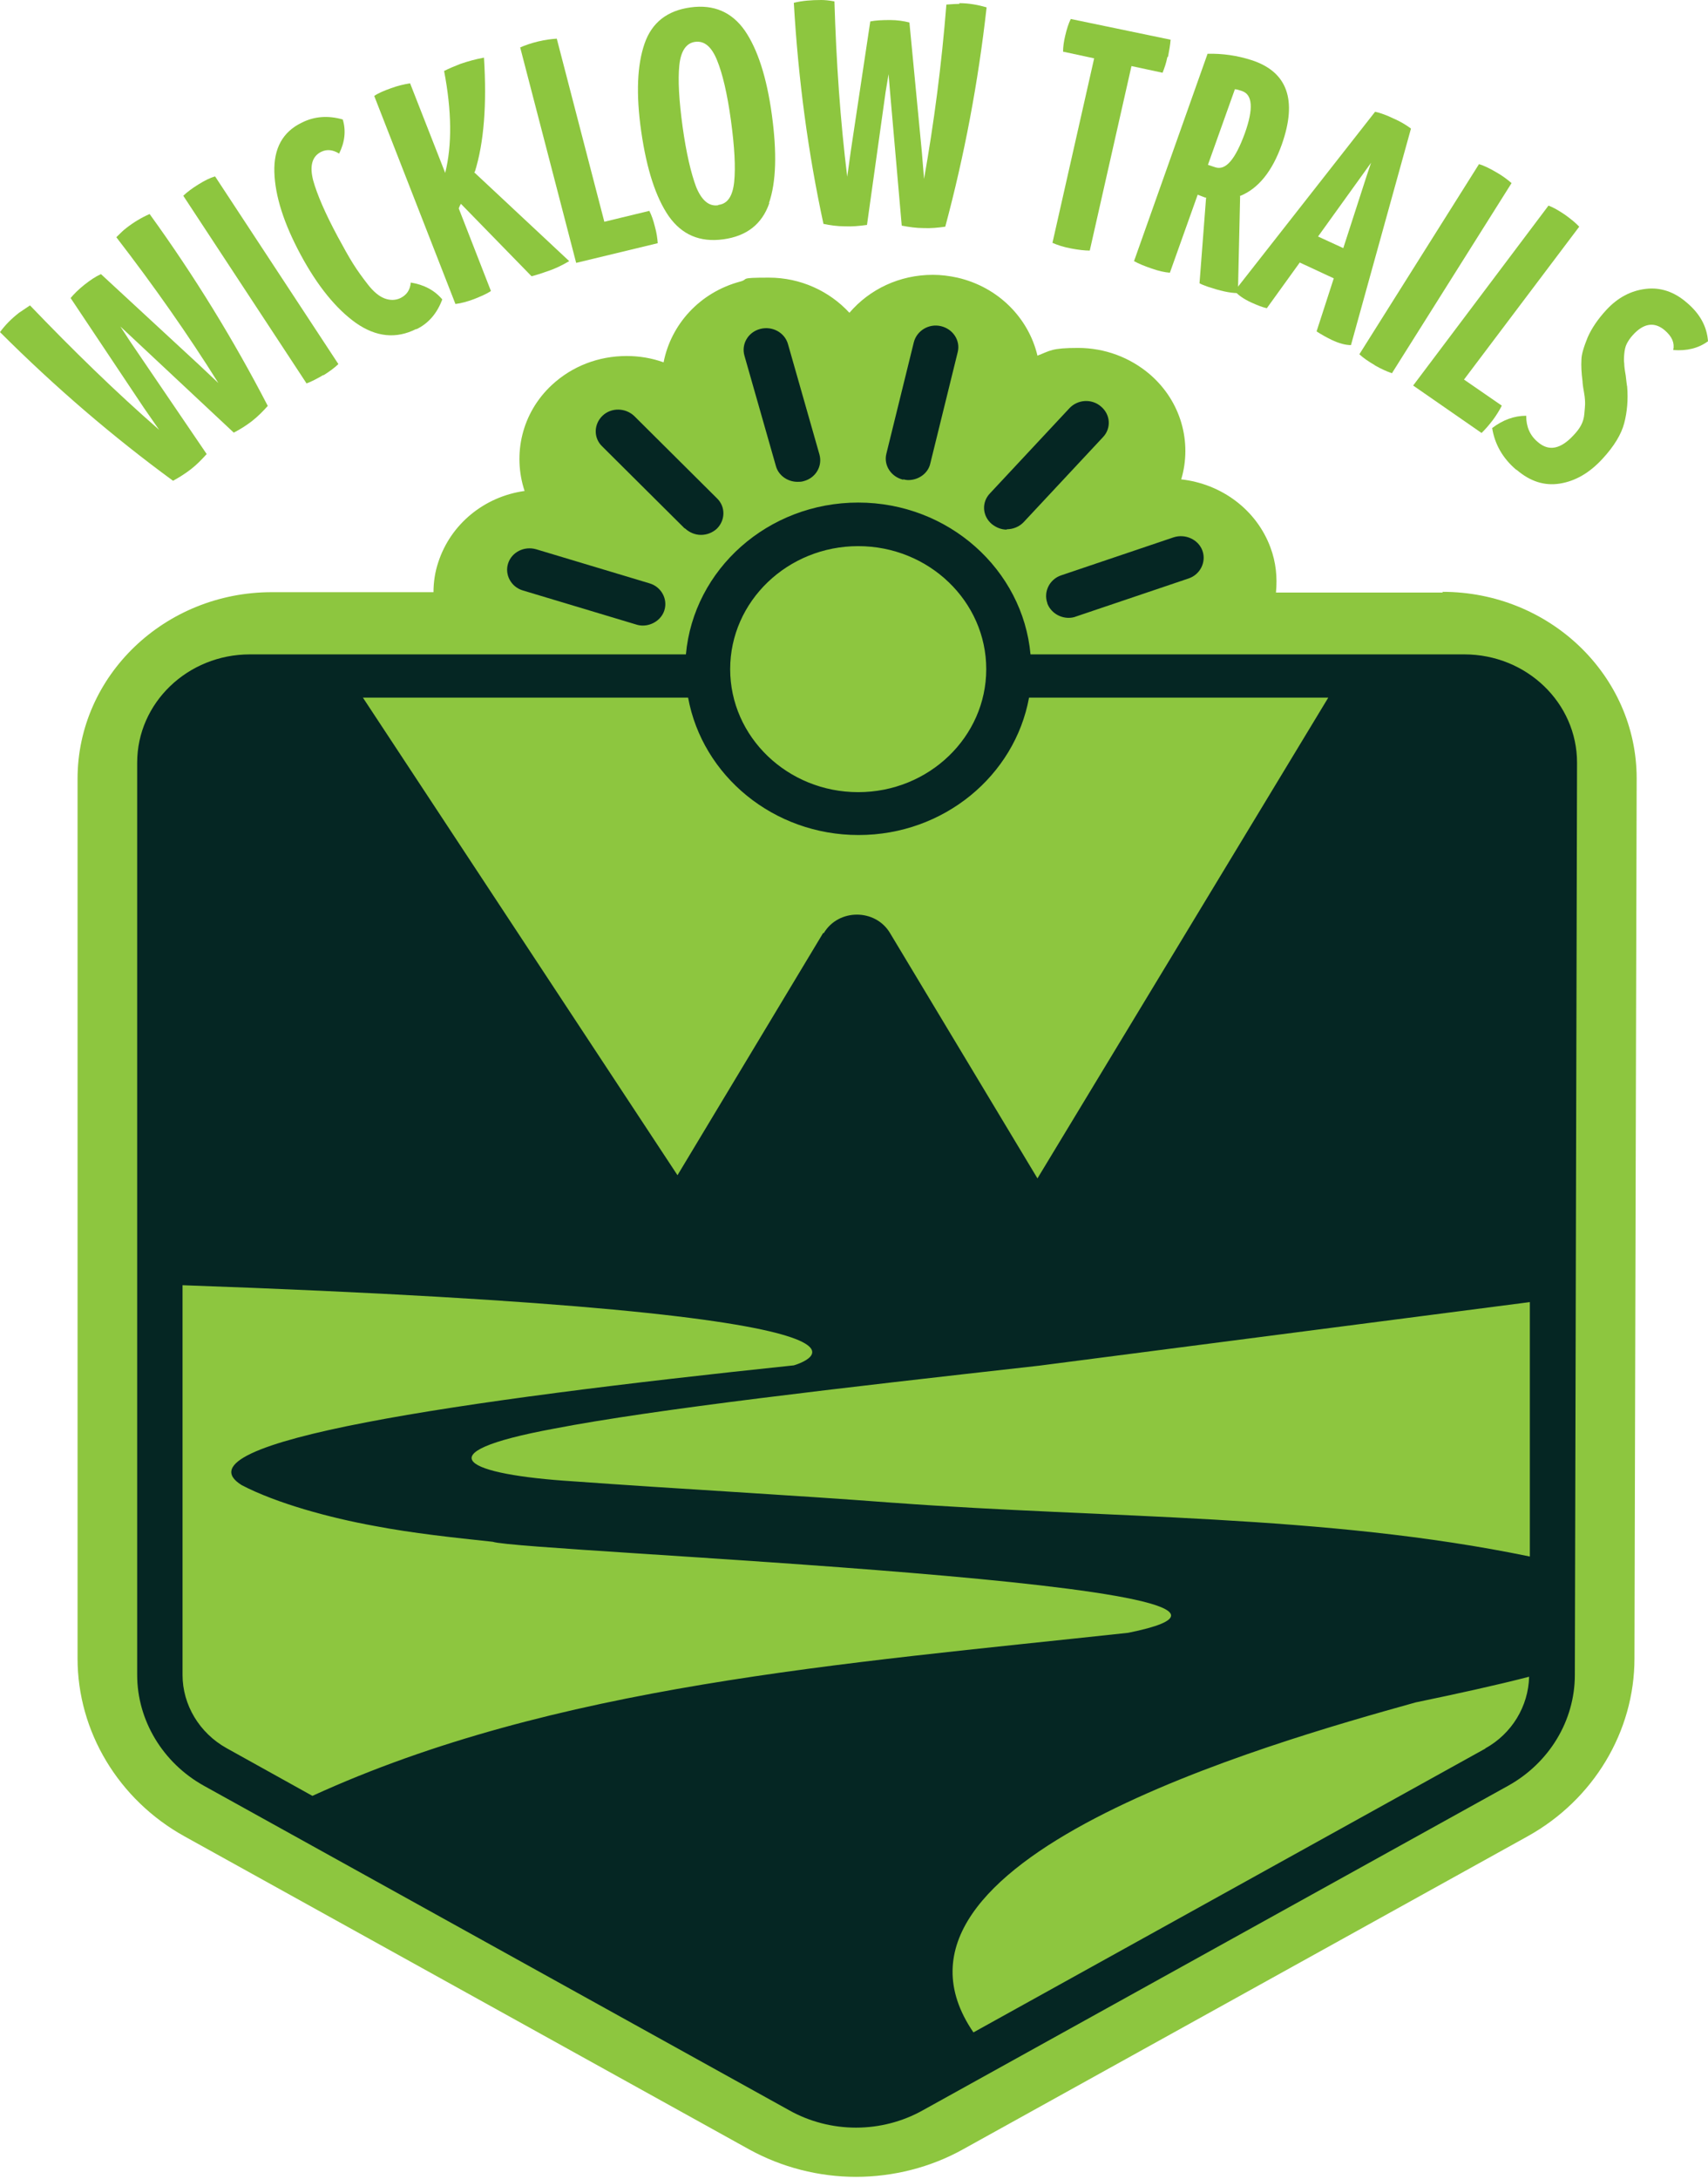 <svg width="298" height="380" viewBox="0 0 298 380" fill="none" xmlns="http://www.w3.org/2000/svg">
<path d="M251.727 103.336H222.622C222.878 100.7 222.622 98.065 221.665 95.491C219.24 88.933 213.176 84.397 206.092 83.6C208.007 77.165 206.092 69.994 200.603 65.274C197.156 62.333 192.752 60.678 188.093 60.678C183.434 60.678 183.242 61.168 181.008 62.026C179.477 55.529 174.243 50.074 167.031 48.419C165.627 48.113 164.222 47.929 162.754 47.929C156.946 47.929 151.713 50.442 148.202 54.549C144.692 50.749 139.65 48.419 134.161 48.419C128.672 48.419 130.778 48.665 129.182 49.094C122.034 50.994 117.056 56.632 115.779 63.191C113.737 62.455 111.567 62.087 109.333 62.087C104.418 62.087 99.823 63.865 96.312 67.113C91.015 72.016 89.419 79.249 91.525 85.623C84.505 86.603 78.633 91.384 76.463 98.065C75.888 99.781 75.633 101.558 75.633 103.274H47.422C28.721 103.274 13.531 117.862 13.531 135.82V289.23C13.531 301.978 20.679 313.868 32.168 320.243L130.714 374.852C136.395 377.978 142.841 379.633 149.351 379.633C155.861 379.633 162.371 377.978 167.988 374.852L266.534 320.243C278.023 313.868 285.171 301.978 285.171 289.23L285.554 135.758C285.554 117.8 270.364 103.213 251.663 103.213L251.727 103.336Z" fill="#8DC63F"/>
<path d="M255.492 114.123H179.796C178.455 99.352 165.499 87.645 149.734 87.645C133.969 87.645 121.013 99.29 119.672 114.123H43.593C32.742 114.123 23.934 122.581 23.934 133V292.11C23.934 300.017 28.402 307.433 35.55 311.417L137.735 368.049C141.245 370.01 145.266 371.052 149.351 371.052C153.436 371.052 157.457 370.01 160.967 368.049L263.151 311.417C270.3 307.433 274.767 300.078 274.767 292.11L275.15 133C275.15 122.581 266.343 114.123 255.492 114.123ZM155.861 262.078C137.288 260.668 118.587 259.688 100.014 258.339C81.505 257.175 73.144 253.497 96.695 249.146C114.119 245.775 146.798 242.036 181.264 238.175L266.917 227.081V271.455C231.175 264.039 193.007 264.836 155.925 262.078H155.861ZM143.607 162.726L118.204 204.955L63.315 121.661H120.055C122.544 135.268 134.926 145.626 149.798 145.626C164.669 145.626 177.051 135.268 179.54 121.661H231.749L181.008 205.507L155.287 162.726C152.734 158.436 146.287 158.436 143.734 162.726H143.607ZM149.734 95.245C162.052 95.245 172.073 104.868 172.073 116.697C172.073 128.526 162.052 138.149 149.734 138.149C137.416 138.149 127.395 128.526 127.395 116.697C127.395 104.868 137.416 95.245 149.734 95.245ZM31.849 292.11V224.139C170.605 229.042 138.501 238.113 138.501 238.113C79.973 244.242 30.062 251.536 42.188 259.013C48.316 262.2 57.57 264.713 65.357 266.123C72.122 267.41 79.079 268.146 85.972 268.881C91.079 270.659 238.77 276.297 196.837 284.755C146.479 290.21 96.695 293.888 54.507 313.194L39.508 304.859C34.785 302.223 31.849 297.32 31.849 292.11ZM259.194 304.92L169.839 354.443C149.287 324.41 221.282 304.062 247.004 296.891C254.088 295.42 260.854 293.949 266.789 292.417C266.662 297.565 263.79 302.346 259.13 304.92H259.194Z" fill="#052623"/>
<path d="M91.206 102.968L110.992 108.913C111.375 109.036 111.758 109.097 112.141 109.097C113.8 109.097 115.396 108.055 115.907 106.462C116.545 104.5 115.396 102.355 113.354 101.742L93.568 95.797C91.462 95.184 89.291 96.287 88.653 98.249C88.015 100.21 89.164 102.355 91.206 102.968Z" fill="#052623"/>
<path d="M119.481 92.119C120.247 92.855 121.268 93.284 122.289 93.284C123.31 93.284 124.268 92.916 125.033 92.242C126.565 90.771 126.629 88.381 125.097 86.91L110.673 72.568C109.141 71.097 106.652 71.035 105.12 72.506C103.588 73.977 103.524 76.368 105.056 77.839L119.481 92.181V92.119Z" fill="#052623"/>
<path d="M135.373 81.271C135.82 82.926 137.416 84.029 139.139 84.029C139.522 84.029 139.841 84.029 140.224 83.907C142.33 83.355 143.543 81.271 142.968 79.249L137.479 60.004C136.905 57.981 134.735 56.816 132.629 57.368C130.522 57.92 129.31 60.004 129.884 62.026L135.373 81.271Z" fill="#052623"/>
<path d="M157.584 83.6C157.904 83.662 158.159 83.723 158.478 83.723C160.265 83.723 161.925 82.558 162.308 80.842L167.094 61.413C167.605 59.391 166.265 57.368 164.158 56.878C162.052 56.387 159.946 57.674 159.435 59.697L154.648 79.126C154.138 81.149 155.478 83.171 157.584 83.662V83.6Z" fill="#052623"/>
<path d="M175.647 92.303C176.732 92.303 177.817 91.874 178.583 91.078L192.433 76.245C193.901 74.713 193.773 72.323 192.114 70.913C190.518 69.503 188.029 69.626 186.561 71.219L172.711 86.052C171.243 87.584 171.371 89.974 173.03 91.384C173.796 91.997 174.69 92.365 175.647 92.365V92.303Z" fill="#052623"/>
<path d="M182.731 105.236C183.306 106.768 184.837 107.749 186.433 107.749C186.88 107.749 187.327 107.687 187.773 107.504L207.368 100.884C209.41 100.21 210.495 98.004 209.793 96.042C209.091 94.081 206.793 93.039 204.751 93.713L185.157 100.333C183.114 101.007 182.029 103.213 182.731 105.174V105.236Z" fill="#052623"/>
<path d="M22.02 39.777C23.36 38.735 24.7 37.939 26.105 37.326C33.955 48.174 40.784 59.329 46.72 70.79C45.89 71.71 44.997 72.629 43.976 73.426C43.018 74.161 41.997 74.835 40.784 75.448L23.296 59.084L20.998 56.939L22.722 59.574L36.061 79.187C35.168 80.168 34.274 81.087 33.317 81.823C32.296 82.619 31.21 83.293 30.189 83.845C19.722 76.184 9.638 67.542 0 57.919C0.894 56.694 1.979 55.59 3.319 54.548C3.766 54.242 4.404 53.813 5.234 53.261C12.701 61.045 20.169 68.339 27.764 74.958L25.083 71.097L12.318 51.974C12.893 51.3 13.659 50.503 14.744 49.645C15.765 48.848 16.658 48.235 17.616 47.806L34.657 63.558L38.104 66.806C32.806 58.348 26.87 49.89 20.296 41.371C20.998 40.697 21.509 40.145 21.956 39.839L22.02 39.777Z" fill="#8DC63F"/>
<path d="M56.422 65.397C55.273 66.071 54.316 66.561 53.486 66.868L31.977 34.139C32.615 33.526 33.509 32.852 34.594 32.178C35.679 31.503 36.636 31.013 37.53 30.768L59.039 63.497C58.4 64.11 57.507 64.784 56.422 65.458V65.397Z" fill="#8DC63F"/>
<path d="M72.633 57.368C69.123 59.145 65.612 58.778 62.102 56.326C58.655 53.874 55.4 49.89 52.464 44.436C49.528 38.981 47.996 34.2 47.869 30.032C47.741 25.865 49.337 22.984 52.656 21.39C54.826 20.287 57.251 20.103 59.804 20.839C60.378 22.739 60.187 24.761 59.166 26.784C58.081 26.11 57.059 25.987 56.038 26.477C54.443 27.274 53.996 28.929 54.634 31.442C55.336 33.955 56.74 37.203 58.91 41.248C59.932 43.148 60.825 44.742 61.591 45.968C62.357 47.194 63.251 48.419 64.208 49.645C65.165 50.871 66.123 51.668 67.08 52.036C68.037 52.403 68.995 52.403 69.888 51.974C70.973 51.423 71.548 50.565 71.675 49.278C73.973 49.645 75.824 50.626 77.165 52.219C76.271 54.61 74.803 56.387 72.633 57.429V57.368Z" fill="#8DC63F"/>
<path d="M82.717 30.032L99.312 45.539C97.972 46.336 96.759 46.887 95.674 47.255C94.461 47.684 93.504 47.99 92.738 48.174L80.419 35.548C80.292 35.732 80.164 35.977 80.037 36.345L85.653 50.748C84.951 51.239 83.93 51.668 82.717 52.158C81.568 52.587 80.483 52.894 79.462 53.016L65.293 16.732C65.995 16.242 67.016 15.813 68.229 15.384C69.378 14.955 70.463 14.71 71.548 14.526L77.675 30.155C78.888 25.313 78.824 19.368 77.484 12.38C78.313 11.951 79.207 11.584 80.292 11.155C81.696 10.664 83.1 10.297 84.441 10.052C84.951 18.264 84.441 24.884 82.845 29.971L82.717 30.032Z" fill="#8DC63F"/>
<path d="M113.29 36.774C113.673 37.51 113.992 38.429 114.247 39.471C114.566 40.574 114.694 41.555 114.758 42.413L100.525 45.845L90.759 8.274C91.589 7.906 92.61 7.539 93.887 7.232C95.163 6.926 96.248 6.803 97.142 6.742L105.439 38.674L113.29 36.774Z" fill="#8DC63F"/>
<path d="M134.224 35.426C132.948 39.103 130.267 41.187 126.182 41.739C122.097 42.29 118.97 40.942 116.672 37.694C114.438 34.445 112.843 29.603 111.885 22.984C110.928 16.364 111.183 11.277 112.46 7.6C113.736 3.923 116.417 1.839 120.502 1.287C124.587 0.735 127.714 2.145 129.948 5.332C132.182 8.581 133.777 13.484 134.671 20.042C135.565 26.6 135.437 31.748 134.16 35.426H134.224ZM125.353 35.732C126.948 35.548 127.842 34.2 128.097 31.687C128.352 29.174 128.161 25.619 127.523 20.961C126.884 16.303 126.055 12.81 125.097 10.481C124.14 8.152 122.927 7.11 121.332 7.293C119.736 7.477 118.779 8.887 118.523 11.4C118.268 13.913 118.459 17.468 119.098 22.126C119.736 26.723 120.566 30.216 121.459 32.606C122.417 34.935 123.693 36.039 125.289 35.794L125.353 35.732Z" fill="#8DC63F"/>
<path d="M167.35 0.552C169.073 0.552 170.669 0.858 172.137 1.287C170.669 14.403 168.244 27.152 164.925 39.532C163.648 39.716 162.372 39.839 161.095 39.778C159.882 39.778 158.606 39.594 157.329 39.349L155.287 15.997L155.032 12.932L154.521 15.997L151.266 39.226C149.926 39.41 148.649 39.532 147.437 39.471C146.096 39.471 144.82 39.287 143.671 39.042C140.99 26.661 139.267 13.79 138.501 0.49C139.969 0.123 141.565 0 143.288 0C143.862 0 144.628 0.061 145.586 0.245C145.905 10.848 146.607 21.023 147.819 30.829L148.458 26.232L151.84 3.739C152.734 3.555 153.883 3.494 155.287 3.494C156.564 3.494 157.712 3.677 158.67 3.923L160.84 26.539L161.223 31.197C162.946 21.452 164.286 11.339 165.116 0.797C166.073 0.735 166.839 0.674 167.414 0.674L167.35 0.552Z" fill="#8DC63F"/>
<path d="M203.666 9.99C203.475 10.971 203.156 11.89 202.836 12.687L197.411 11.523L190.135 43.7C189.242 43.7 188.157 43.577 186.88 43.332C185.54 43.087 184.455 42.719 183.625 42.352L190.901 10.174L185.476 9.01C185.476 8.213 185.604 7.232 185.859 6.19C186.114 5.087 186.433 4.106 186.816 3.31L204.241 6.926C204.177 7.845 203.985 8.826 203.794 9.868L203.666 9.99Z" fill="#8DC63F"/>
<path d="M216.368 34.261L215.985 51.116C214.517 51.116 212.793 50.687 210.751 50.013C210.049 49.768 209.602 49.584 209.283 49.4L210.432 34.445H210.24L208.964 33.955L204.113 47.561C203.22 47.5 202.135 47.255 200.922 46.826C199.645 46.397 198.624 45.968 197.858 45.539L210.687 9.377C213.304 9.316 215.857 9.684 218.346 10.481C224.601 12.503 226.388 17.407 223.644 25.19C221.984 29.848 219.559 32.913 216.304 34.2L216.368 34.261ZM215.474 15.507L210.751 28.745L212.028 29.174C213.879 29.787 215.538 27.765 217.197 23.229C218.729 18.939 218.538 16.487 216.687 15.874C216.176 15.69 215.729 15.568 215.474 15.568V15.507Z" fill="#8DC63F"/>
<path d="M246.174 22.432L235.707 60.187C234.75 60.187 233.601 59.881 232.324 59.268C231.303 58.777 230.473 58.287 229.707 57.797L232.707 48.542L226.772 45.784L221.027 53.752C220.198 53.568 219.304 53.2 218.347 52.771C217.006 52.158 216.049 51.484 215.411 50.748L239.92 19.49C240.813 19.674 241.962 20.103 243.238 20.716C244.387 21.206 245.345 21.819 246.111 22.371L246.174 22.432ZM229.963 41.248L234.367 43.271L238.452 30.645L239.217 28.377L237.813 30.339L229.963 41.248Z" fill="#8DC63F"/>
<path d="M239.855 63.681C238.706 63.007 237.813 62.394 237.174 61.781L258.045 28.623C258.875 28.868 259.896 29.358 261.045 30.032C262.13 30.645 263.024 31.32 263.726 31.933L242.855 65.091C241.961 64.784 241.004 64.355 239.919 63.742L239.855 63.681Z" fill="#8DC63F"/>
<path d="M262.003 70.79C261.62 71.526 261.109 72.384 260.471 73.242C259.769 74.162 259.067 74.958 258.492 75.51L246.557 67.236L270.172 35.855C271.002 36.161 271.96 36.713 273.045 37.449C274.066 38.184 274.896 38.858 275.534 39.532L255.429 66.194L262.003 70.729V70.79Z" fill="#8DC63F"/>
<path d="M264.492 81.884C262.194 79.923 260.79 77.471 260.343 74.652C262.194 73.242 264.173 72.506 266.279 72.506C266.279 74.406 266.917 75.939 268.321 77.103C270.236 78.758 272.279 78.329 274.512 75.939C275.087 75.326 275.534 74.774 275.853 74.161C276.172 73.548 276.363 72.936 276.427 72.139C276.491 71.403 276.555 70.79 276.555 70.484C276.555 70.116 276.555 69.442 276.363 68.4C276.172 67.358 276.108 66.745 276.108 66.5C275.917 65.029 275.853 63.742 275.917 62.761C275.917 61.781 276.363 60.432 277.002 58.839C277.704 57.245 278.789 55.652 280.257 54.058C282.235 51.913 284.533 50.687 287.15 50.381C289.703 50.074 292.128 50.871 294.362 52.832C296.596 54.732 297.809 56.939 298 59.513C296.341 60.739 294.298 61.229 291.937 61.045C292.192 59.819 291.745 58.716 290.469 57.613C288.682 56.081 286.767 56.326 284.852 58.471C284.405 58.961 284.086 59.452 283.831 59.942C283.576 60.432 283.448 61.045 283.384 61.781C283.32 62.516 283.32 63.006 283.384 63.374C283.384 63.742 283.448 64.416 283.639 65.458C283.767 66.5 283.831 67.174 283.895 67.419C284.086 69.687 283.895 71.832 283.384 73.793C282.874 75.755 281.597 77.839 279.618 79.984C277.321 82.497 274.832 83.906 272.151 84.335C269.47 84.764 266.981 83.968 264.62 81.945L264.492 81.884Z" fill="#8DC63F"/>
</svg>
